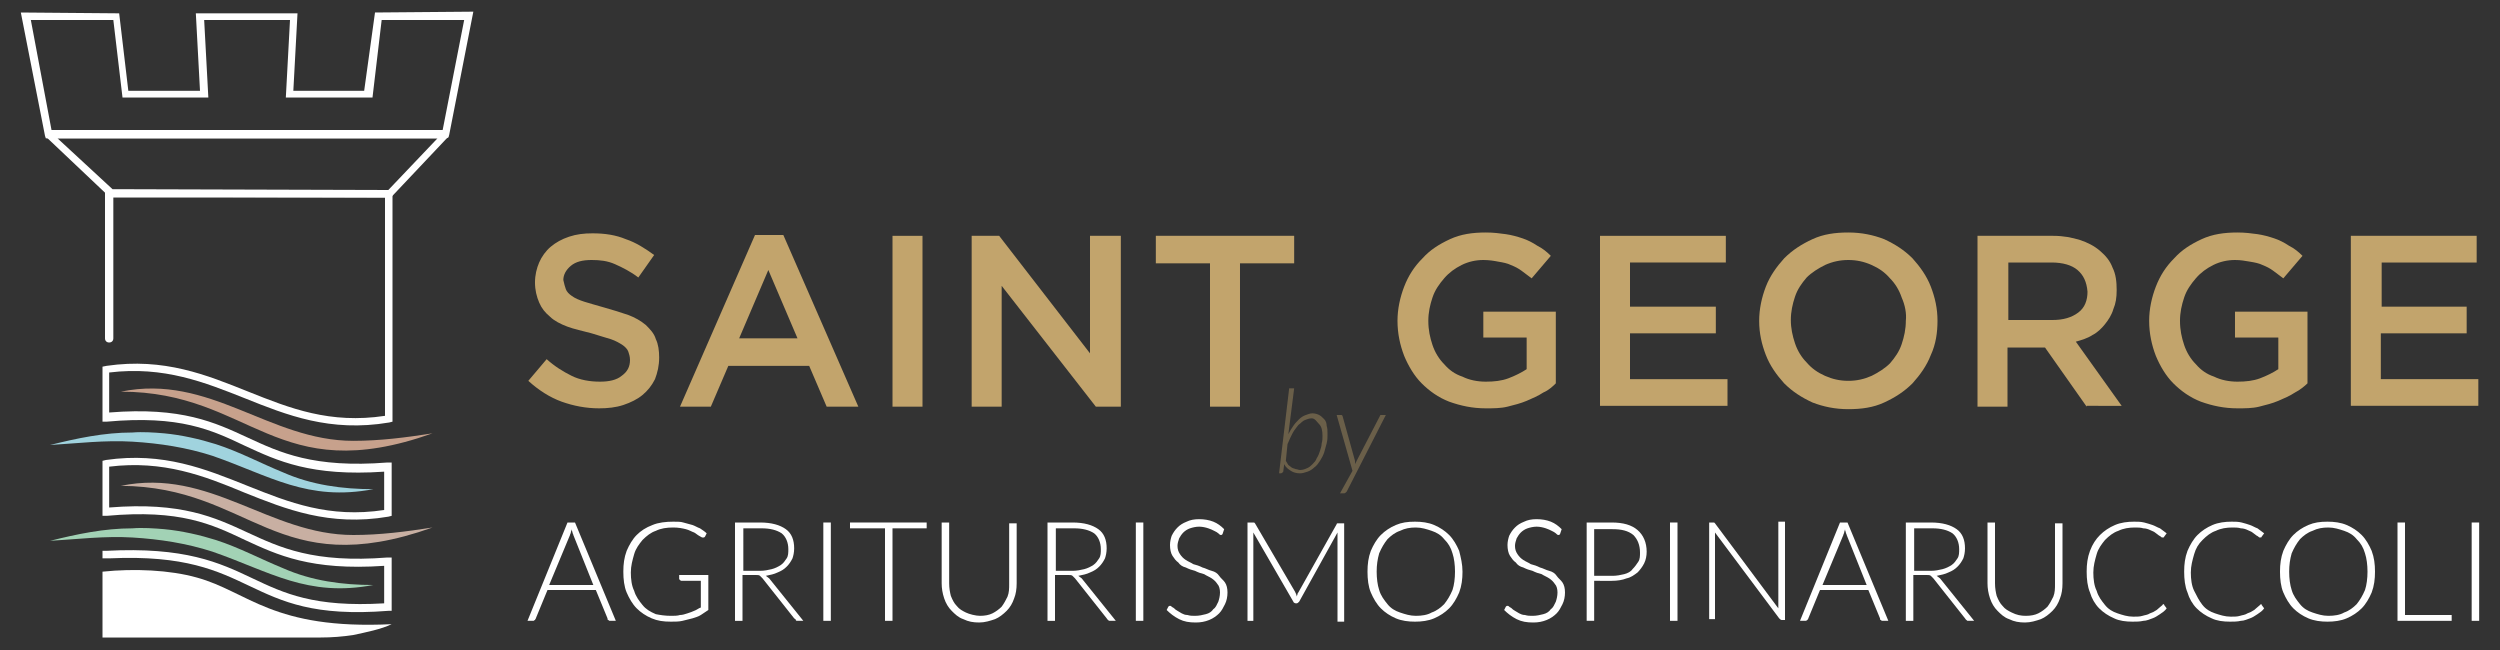 <svg xmlns="http://www.w3.org/2000/svg" xmlns:xlink="http://www.w3.org/1999/xlink" id="Livello_1" x="0px" y="0px" viewBox="0 0 300 78" style="enable-background:new 0 0 300 78;" xml:space="preserve"><rect x="0" y="0" width="300" height="78" fill="#333333" stroke="none"/><style type="text/css">	.st0{fill:#FFFFFF;}	.st1{fill:#C7A18C;}	.st2{fill:#C8AFA2;}	.st3{fill:#A0D3DE;}	.st4{fill:#A2D2B5;}	.st5{fill:#C2A46C;}	.st6{opacity:0.39;}</style><g>	<g>		<g>			<path class="st0" d="M793.8-255.3l-56.4-0.1l-0.5-0.2l-12.6-12l0.5-1.3h80.5l0.6,1.3l-11.4,12.1L793.8-255.3z M737.7-256.9    l55.8,0.1l9.9-10.5h-76.7L737.7-256.9z"></path>		</g>	</g>	<g>		<g>			<g>				<path class="st0" d="M805.2-267.4h-81l-0.2-0.5l-4.8-24.9l19.9,0.1l1.9,15.7h14.4l-0.8-15.7h20.7l-0.8,15.7h14.4l1.9-15.7     l19.9-0.1l-4.9,25l-0.2,0.4L805.2-267.4z M725.4-268.9h79.2l4.3-22.4l-16.7,0.1l-1.9,15.7h-17.4l0.8-15.7h-17.4l0.8,15.7h-17.4     l-1.9-15.7l-16.7-0.1L725.4-268.9z"></path>			</g>		</g>	</g>	<g>		<path class="st1" d="M739.4-216.1c18.1-3.7,30,10,47,10c5.3,0.1,10.7-0.7,16.1-1.5C770.7-196.4,766-216,739.4-216.1L739.4-216.1z"></path>	</g>	<g>		<path class="st2" d="M739.4-196.9c18.1-3.7,30,10,47,10c5.3,0.1,10.7-0.7,16.1-1.5C770.7-177.2,766-196.9,739.4-196.9L739.4-196.9   z"></path>	</g>	<g>		<path class="st3" d="M790.5-196.3c-13.4,2.5-20.9-2.7-32.6-6.8c-5.2-1.8-10.6-2.6-16.2-2.8c-5.5-0.3-11.1,0.3-16.7,0.7   c5.4-1.4,11-2.5,16.7-2.5c2-0.2,4.4,0.1,6.4,0.2c3.5,0.4,7.2,1.1,10.5,2.2c4.7,1.5,9.1,3.8,13.6,5.7   C778-197.1,784.3-196.2,790.5-196.3L790.5-196.3z"></path>	</g>	<g>		<path class="st4" d="M790.5-176.9c-13.4,2.5-20.9-2.7-32.6-6.8c-5.2-1.8-10.6-2.6-16.2-2.8c-5.5-0.3-11.1,0.3-16.7,0.7   c5.4-1.4,11-2.5,16.7-2.5c2-0.2,4.4,0.1,6.4,0.2c3.5,0.4,7.2,1.1,10.5,2.2c4.7,1.5,9.1,3.8,13.6,5.7   C778-177.8,784.3-176.9,790.5-176.9L790.5-176.9z"></path>	</g>	<g>		<path class="st0" d="M764.5-214.6c8.5,3.4,17.2,6.9,29.2,4.9l0.6-0.1v-47h-58.1v29.9c0,0.4,0.3,0.8,0.8,0.8c0.4,0,0.8-0.3,0.8-0.8   v-28.4h55v44.2c-11.2,1.7-19.2-1.5-27.7-4.9c-8.4-3.4-17-6.8-28.7-5.2l-0.7,0.1v11.1l0.8-0.1c14.9-1.3,21.2,1.7,28,4.9   c6.6,3.1,13.4,6.3,28.2,5.2v5.5v2.2c-11.2,1.7-19.2-1.5-27.7-4.9c-8.4-3.4-17-6.8-28.7-5.2l-0.7,0.1v11.1l0.8-0.1   c14.9-1.3,21.2,1.7,28,4.9c6.6,3.1,13.4,6.3,28.2,5.2v7.6c-14.1,0.9-20.2-2-26.6-5c-6.7-3.2-13.6-6.5-29.7-5.6l-0.7,0v1.5l1.5-0.1   c15.2-0.7,21.8,2.5,28.2,5.5c6.8,3.2,13.1,6.2,28.1,5.1l0.7-0.1v-10.7l-0.8,0.1c-15,1.2-21.8-2-28.3-5c-6.5-3.1-13.3-6.2-28-5.1   v-8.1c11-1.4,19.3,1.9,27.3,5.2c8.5,3.4,17.2,6.9,29.2,4.9l0.6-0.1v-3.5v-7.2l-0.8,0.1c-15,1.2-21.8-2-28.3-5   c-6.5-3.1-13.3-6.2-28-5.1v-8.1C748.2-221.2,756.5-217.8,764.5-214.6z"></path>	</g>	<g>		<path class="st0" d="M794.3-169c-24.2,1.2-29.1-6.6-39.5-9.4c-5.4-1.5-12.6-1.8-19.1-1.2v13.4h44.1c2.2,0,4.4-0.2,6.5-0.6   C788.9-167.2,792.2-168,794.3-169z"></path>	</g></g><g>	<path class="st5" d="M829.5-236.8c0.2,0.5,0.7,1,1.3,1.4c0.6,0.4,1.4,0.8,2.5,1.2c1.1,0.4,2.4,0.7,4.1,1.1c1.8,0.5,3.4,1,4.8,1.5  c1.4,0.6,2.6,1.2,3.5,2c0.9,0.8,1.6,1.7,2.1,2.8c0.5,1.1,0.7,2.3,0.7,3.8c0,1.6-0.3,3.1-0.9,4.4c-0.6,1.3-1.4,2.4-2.5,3.3  c-1.1,0.9-2.4,1.6-3.9,2c-1.5,0.5-3.2,0.7-5,0.7c-2.7,0-5.2-0.5-7.6-1.4c-2.4-0.9-4.7-2.3-6.8-4.2l3.6-4.3c1.7,1.4,3.4,2.6,5.1,3.3  c1.7,0.8,3.6,1.2,5.8,1.2c1.9,0,3.4-0.4,4.5-1.2c1.1-0.8,1.7-1.9,1.7-3.2c0-0.6-0.1-1.2-0.3-1.7c-0.2-0.5-0.6-0.9-1.2-1.4  c-0.6-0.4-1.4-0.8-2.4-1.2s-2.3-0.7-3.9-1.1c-1.8-0.4-3.5-0.9-4.9-1.4c-1.4-0.5-2.6-1.2-3.6-2c-1-0.8-1.7-1.7-2.2-2.9  c-0.5-1.1-0.8-2.5-0.8-4.1c0-1.5,0.3-2.9,0.9-4.1c0.6-1.2,1.4-2.3,2.4-3.2c1-0.9,2.3-1.6,3.7-2c1.4-0.5,3-0.7,4.7-0.7  c2.5,0,4.8,0.4,6.8,1.1c2,0.7,3.9,1.8,5.7,3.2l-3.3,4.6c-1.6-1.2-3.1-2-4.7-2.6c-1.5-0.6-3.1-0.9-4.7-0.9c-1.8,0-3.2,0.4-4.1,1.2  c-1,0.8-1.5,1.8-1.5,2.9C829.2-237.9,829.3-237.3,829.5-236.8z"></path>	<path class="st5" d="M888.6-213.1h-6.4l-3.5-8.3h-16.3l-3.5,8.3h-6.2l15.2-34.7h5.6L888.6-213.1z M870.5-240.6l-5.9,13.8h11.9  L870.5-240.6z"></path>	<path class="st5" d="M901.6-247.6v34.5h-6v-34.5H901.6z"></path>	<path class="st5" d="M935.7-247.6h6v34.5h-5.1l-19-24.5v24.5h-6v-34.5h5.6l18.4,23.9V-247.6z"></path>	<path class="st5" d="M965.9-213.1h-6.1V-242h-10.9v-5.6h28v5.6h-10.9V-213.1z"></path>	<path class="st5" d="M1027.4-215.8c-1,0.7-2.2,1.2-3.4,1.7c-1.2,0.5-2.5,0.9-3.9,1.2c-1.4,0.3-2.8,0.4-4.3,0.4  c-2.7,0-5.1-0.5-7.3-1.4c-2.2-0.9-4.1-2.2-5.6-3.7c-1.6-1.6-2.8-3.5-3.6-5.6c-0.9-2.2-1.3-4.5-1.3-7c0-2.4,0.4-4.7,1.3-6.9  c0.9-2.2,2.1-4.1,3.7-5.7c1.6-1.6,3.5-2.9,5.6-3.9c2.2-1,4.6-1.4,7.2-1.4c1.5,0,2.9,0.1,4.1,0.3c1.2,0.2,2.4,0.5,3.4,0.9  c1.1,0.4,2,0.9,3,1.5c0.9,0.6,1.8,1.2,2.7,2l-3.8,4.6c-0.7-0.6-1.3-1.1-2-1.5s-1.4-0.8-2.2-1.2c-0.8-0.3-1.6-0.6-2.5-0.7  c-0.9-0.2-1.9-0.3-3-0.3c-1.6,0-3,0.3-4.4,1c-1.4,0.6-2.5,1.5-3.5,2.6c-1,1.1-1.8,2.4-2.4,3.9c-0.6,1.5-0.9,3.1-0.9,4.7  c0,1.8,0.3,3.4,0.8,4.9c0.6,1.5,1.4,2.8,2.4,3.9c1,1.1,2.3,2,3.7,2.6c1.4,0.6,3,0.9,4.8,0.9c1.6,0,3.2-0.2,4.6-0.7  c1.4-0.5,2.7-1.1,3.7-1.9v-6.5h-8.8v-5.3h14.7v14.5C1029.4-217.1,1028.5-216.4,1027.4-215.8z"></path>	<path class="st5" d="M1064.4-242.1h-19.5v8.9h17.3v5.5h-17.3v9.2h19.8v5.5h-25.8v-34.5h25.5V-242.1z"></path>	<path class="st5" d="M1105.9-223.5c-0.9,2.2-2.1,4.1-3.7,5.7c-1.6,1.6-3.5,2.9-5.7,3.9c-2.2,1-4.6,1.4-7.3,1.4  c-2.7,0-5.1-0.5-7.3-1.4c-2.2-0.9-4.1-2.2-5.7-3.8c-1.6-1.6-2.8-3.5-3.7-5.7c-0.9-2.2-1.3-4.5-1.3-6.9c0-2.4,0.4-4.7,1.3-6.9  c0.9-2.2,2.1-4.1,3.7-5.7c1.6-1.6,3.5-2.9,5.7-3.9c2.2-1,4.6-1.4,7.3-1.4c2.7,0,5.1,0.5,7.3,1.4c2.2,0.9,4.1,2.2,5.7,3.8  c1.6,1.6,2.8,3.5,3.7,5.7c0.9,2.2,1.3,4.5,1.3,6.9C1107.2-227.9,1106.7-225.6,1105.9-223.5z M1100-235c-0.6-1.5-1.4-2.8-2.4-3.9  c-1-1.1-2.3-2-3.7-2.7c-1.4-0.7-3-1-4.7-1s-3.3,0.3-4.7,1c-1.4,0.6-2.7,1.5-3.7,2.6c-1,1.1-1.8,2.4-2.4,3.9  c-0.6,1.5-0.9,3.1-0.9,4.8c0,1.7,0.3,3.3,0.9,4.8c0.6,1.5,1.4,2.8,2.4,3.9c1,1.1,2.3,2,3.7,2.7c1.4,0.7,3,1,4.7,1  c1.7,0,3.3-0.3,4.7-1c1.4-0.6,2.7-1.5,3.7-2.6c1-1.1,1.8-2.4,2.4-3.9c0.6-1.5,0.9-3.1,0.9-4.8C1100.8-232,1100.5-233.5,1100-235z"></path>	<path class="st5" d="M1137.4-213.1l-8.5-12h-7.6v12h-6v-34.5h15.4c2,0,3.8,0.3,5.3,0.8c1.6,0.5,2.9,1.2,4,2.2  c1.1,0.9,1.9,2.1,2.5,3.4c0.6,1.4,0.9,2.9,0.9,4.6c0,1.4-0.2,2.7-0.6,3.9c-0.4,1.1-1,2.1-1.7,3c-0.7,0.9-1.6,1.6-2.6,2.2  c-1,0.6-2.1,1.1-3.3,1.4l9.3,13.1H1137.4z M1135.4-240.6c-1.3-1-3-1.5-5.3-1.5h-8.8v11.6h8.9c2.2,0,3.9-0.5,5.2-1.6  c1.3-1.1,1.9-2.5,1.9-4.3C1137.3-238.2,1136.7-239.7,1135.4-240.6z"></path>	<path class="st5" d="M1179.5-215.8c-1,0.7-2.2,1.2-3.4,1.7c-1.2,0.5-2.5,0.9-3.9,1.2c-1.4,0.3-2.8,0.4-4.3,0.4  c-2.7,0-5.1-0.5-7.3-1.4c-2.2-0.9-4.1-2.2-5.6-3.7c-1.6-1.6-2.8-3.5-3.6-5.6c-0.9-2.2-1.3-4.5-1.3-7c0-2.4,0.4-4.7,1.3-6.9  c0.9-2.2,2.1-4.1,3.7-5.7c1.6-1.6,3.5-2.9,5.6-3.9c2.2-1,4.6-1.4,7.2-1.4c1.5,0,2.9,0.1,4.1,0.3c1.2,0.2,2.4,0.5,3.4,0.9  c1.1,0.4,2,0.9,3,1.5c0.9,0.6,1.8,1.2,2.7,2l-3.8,4.6c-0.7-0.6-1.3-1.1-2-1.5c-0.7-0.5-1.4-0.8-2.2-1.2c-0.8-0.3-1.6-0.6-2.5-0.7  c-0.9-0.2-1.9-0.3-3-0.3c-1.6,0-3,0.3-4.4,1c-1.4,0.6-2.5,1.5-3.5,2.6c-1,1.1-1.8,2.4-2.4,3.9c-0.6,1.5-0.9,3.1-0.9,4.7  c0,1.8,0.3,3.4,0.8,4.9c0.6,1.5,1.4,2.8,2.4,3.9c1,1.1,2.3,2,3.7,2.6c1.4,0.6,3,0.9,4.8,0.9c1.6,0,3.2-0.2,4.6-0.7  c1.4-0.5,2.7-1.1,3.7-1.9v-6.5h-8.8v-5.3h14.7v14.5C1181.5-217.1,1180.6-216.4,1179.5-215.8z"></path>	<path class="st5" d="M1216.5-242.1H1197v8.9h17.3v5.5H1197v9.2h19.8v5.5H1191v-34.5h25.5V-242.1z"></path></g><g class="st6">	<path class="st5" d="M973.9-199.7l2.1-17h1.1l-1.1,9.3c0.3-0.6,0.6-1.2,1-1.7c0.4-0.5,0.8-0.9,1.2-1.3c0.4-0.4,0.8-0.6,1.3-0.8  s0.9-0.3,1.4-0.3c0.5,0,1,0.1,1.3,0.3s0.7,0.5,1,0.8s0.5,0.8,0.6,1.3c0.1,0.5,0.2,1.1,0.2,1.7c0,0.6-0.1,1.2-0.2,1.8  c-0.1,0.6-0.3,1.2-0.5,1.8c-0.2,0.6-0.5,1.1-0.8,1.6c-0.3,0.5-0.7,1-1.1,1.3c-0.4,0.4-0.9,0.7-1.4,0.9s-1,0.3-1.6,0.3  c-0.7,0-1.3-0.2-1.8-0.5c-0.5-0.3-1-0.7-1.3-1.3l-0.2,1.3c0,0.1-0.1,0.2-0.1,0.3s-0.2,0.1-0.3,0.1H973.9z M980.5-210.6  c-0.4,0-0.9,0.1-1.3,0.4s-0.9,0.6-1.3,1.1c-0.4,0.5-0.8,1-1.2,1.6c-0.4,0.6-0.7,1.4-1,2.1l-0.4,3.3c0.2,0.3,0.4,0.6,0.6,0.8  s0.4,0.4,0.7,0.5s0.5,0.2,0.8,0.3c0.3,0.1,0.5,0.1,0.8,0.1c0.5,0,1-0.1,1.4-0.3c0.4-0.2,0.8-0.5,1.2-0.8c0.3-0.3,0.7-0.7,0.9-1.2  c0.3-0.5,0.5-0.9,0.7-1.4s0.3-1,0.4-1.6c0.1-0.5,0.1-1.1,0.1-1.6c0-1-0.2-1.9-0.6-2.4S981.2-210.6,980.5-210.6z"></path>	<path class="st5" d="M987.6-195.9c-0.1,0.2-0.3,0.3-0.5,0.3h-0.8l2.5-4.6l-3.1-11.2h0.9c0.1,0,0.2,0,0.2,0.1s0.1,0.1,0.1,0.2  l2.5,9.1c0,0.1,0.1,0.2,0.1,0.4s0,0.2,0,0.4c0-0.1,0.1-0.2,0.1-0.4c0.1-0.1,0.1-0.2,0.2-0.3l4.7-9.1c0-0.1,0.1-0.1,0.2-0.2  s0.1-0.1,0.2-0.1h0.9L987.6-195.9z"></path></g><g>	<path class="st0" d="M839.5-169.6h-1.1c-0.1,0-0.2,0-0.3-0.1c-0.1-0.1-0.2-0.2-0.2-0.3l-2.4-5.8h-9.8l-2.3,5.8  c0,0.1-0.1,0.2-0.2,0.3c-0.1,0.1-0.2,0.1-0.3,0.1h-1.1l8.2-19.9h1.4L839.5-169.6z M826.2-176.9h8.9l-4.1-10.1  c-0.1-0.2-0.1-0.3-0.2-0.5c-0.1-0.2-0.1-0.4-0.2-0.6c-0.1,0.2-0.1,0.4-0.2,0.6c-0.1,0.2-0.1,0.4-0.2,0.6L826.2-176.9z"></path>	<path class="st0" d="M850.8-170.6c0.7,0,1.3,0,1.9-0.1c0.6-0.1,1.1-0.2,1.6-0.3c0.5-0.1,0.9-0.3,1.4-0.5c0.4-0.2,0.9-0.4,1.3-0.7  v-5.4h-3.8c-0.1,0-0.2,0-0.3-0.1c-0.1-0.1-0.1-0.1-0.1-0.2v-0.8h5.5v7.1c-0.5,0.3-1,0.7-1.5,0.9c-0.5,0.3-1.1,0.5-1.7,0.7  c-0.6,0.2-1.3,0.3-2,0.4c-0.7,0.1-1.5,0.1-2.3,0.1c-1.4,0-2.7-0.2-3.9-0.7c-1.2-0.5-2.2-1.2-3.1-2.1s-1.5-2-2-3.2  c-0.5-1.3-0.7-2.7-0.7-4.2s0.2-2.9,0.7-4.2c0.5-1.3,1.1-2.3,2-3.2c0.9-0.9,1.9-1.6,3.1-2.1c1.2-0.5,2.6-0.7,4.1-0.7  c0.8,0,1.5,0.1,2.1,0.2c0.6,0.1,1.2,0.3,1.8,0.5c0.6,0.2,1.1,0.5,1.5,0.7c0.5,0.3,0.9,0.6,1.4,1l-0.4,0.6c-0.1,0.1-0.2,0.2-0.4,0.2  c-0.1,0-0.2,0-0.2-0.1c-0.1-0.1-0.3-0.2-0.6-0.4c-0.3-0.2-0.6-0.4-1.1-0.6c-0.5-0.2-1-0.4-1.7-0.6c-0.7-0.2-1.5-0.3-2.5-0.3  c-1.3,0-2.5,0.2-3.5,0.6c-1,0.4-1.9,1-2.7,1.8c-0.7,0.8-1.3,1.7-1.7,2.8c-0.4,1.1-0.6,2.4-0.6,3.7c0,1.4,0.2,2.7,0.6,3.8  s1,2.1,1.7,2.8s1.6,1.4,2.6,1.8C848.5-170.8,849.6-170.6,850.8-170.6z"></path>	<path class="st0" d="M865.2-178.7v9h-1.4v-19.9h5.1c2.3,0,4,0.4,5.2,1.3c1.1,0.9,1.7,2.2,1.7,3.9c0,0.8-0.1,1.5-0.4,2.1  c-0.3,0.6-0.6,1.2-1.1,1.7c-0.5,0.5-1.1,0.9-1.8,1.2c-0.7,0.3-1.5,0.5-2.4,0.6c0.2,0.1,0.4,0.3,0.6,0.6l6.9,8.6h-1.3  c-0.2,0-0.3,0-0.4-0.1c-0.1-0.1-0.2-0.1-0.3-0.3l-6.4-8.1c-0.2-0.2-0.3-0.4-0.5-0.4s-0.5-0.1-0.9-0.1H865.2z M865.2-179.7h3.5  c0.9,0,1.7-0.1,2.4-0.3s1.3-0.5,1.8-0.9c0.5-0.4,0.9-0.9,1.1-1.4c0.3-0.6,0.4-1.2,0.4-1.9c0-1.4-0.5-2.5-1.4-3.2  c-0.9-0.7-2.3-1-4.1-1h-3.6V-179.7z"></path>	<path class="st0" d="M883.1-169.6h-1.5v-19.9h1.5V-169.6z"></path>	<path class="st0" d="M902.6-189.6v1.2h-7v18.7h-1.4v-18.7h-7v-1.2H902.6z"></path>	<path class="st0" d="M913.4-170.7c1,0,1.8-0.2,2.6-0.5c0.8-0.3,1.4-0.8,1.9-1.4c0.5-0.6,0.9-1.3,1.2-2.1c0.3-0.8,0.4-1.7,0.4-2.6  v-12.3h1.4v12.3c0,1.1-0.2,2.1-0.5,3.1c-0.3,1-0.8,1.8-1.5,2.5c-0.7,0.7-1.4,1.3-2.4,1.7c-0.9,0.4-2,0.6-3.1,0.6s-2.2-0.2-3.1-0.6  c-0.9-0.4-1.7-1-2.4-1.7c-0.7-0.7-1.2-1.5-1.5-2.5c-0.3-1-0.5-2-0.5-3.1v-12.3h1.5v12.3c0,0.9,0.1,1.8,0.4,2.6  c0.3,0.8,0.7,1.5,1.2,2.1c0.5,0.6,1.2,1.1,1.9,1.4C911.6-170.8,912.4-170.7,913.4-170.7z"></path>	<path class="st0" d="M928.5-178.7v9h-1.4v-19.9h5.1c2.3,0,4,0.4,5.2,1.3c1.1,0.9,1.7,2.2,1.7,3.9c0,0.8-0.1,1.5-0.4,2.1  c-0.3,0.6-0.6,1.2-1.1,1.7c-0.5,0.5-1.1,0.9-1.8,1.2c-0.7,0.3-1.5,0.5-2.4,0.6c0.2,0.1,0.4,0.3,0.6,0.6l6.9,8.6h-1.3  c-0.2,0-0.3,0-0.4-0.1c-0.1-0.1-0.2-0.1-0.3-0.3l-6.4-8.1c-0.2-0.2-0.3-0.4-0.5-0.4c-0.2-0.1-0.5-0.1-0.9-0.1H928.5z M928.5-179.7  h3.5c0.9,0,1.7-0.1,2.4-0.3c0.7-0.2,1.3-0.5,1.8-0.9c0.5-0.4,0.9-0.9,1.1-1.4c0.3-0.6,0.4-1.2,0.4-1.9c0-1.4-0.5-2.5-1.4-3.2  c-0.9-0.7-2.3-1-4.1-1h-3.6V-179.7z"></path>	<path class="st0" d="M946.4-169.6h-1.5v-19.9h1.5V-169.6z"></path>	<path class="st0" d="M962.5-187.1c-0.1,0.2-0.2,0.2-0.4,0.2c-0.1,0-0.3-0.1-0.5-0.3c-0.2-0.2-0.5-0.4-0.8-0.6  c-0.3-0.2-0.7-0.4-1.2-0.6c-0.5-0.2-1.1-0.3-1.8-0.3s-1.4,0.1-1.9,0.3c-0.6,0.2-1,0.5-1.4,0.8c-0.4,0.4-0.7,0.8-0.8,1.2  c-0.2,0.5-0.3,1-0.3,1.5c0,0.7,0.1,1.2,0.4,1.7c0.3,0.4,0.7,0.8,1.1,1.1c0.5,0.3,1,0.6,1.6,0.8c0.6,0.2,1.2,0.4,1.8,0.6  c0.6,0.2,1.2,0.4,1.8,0.7c0.6,0.2,1.1,0.6,1.6,0.9c0.5,0.4,0.8,0.8,1.1,1.4c0.3,0.5,0.4,1.2,0.4,2c0,0.8-0.1,1.6-0.4,2.4  c-0.3,0.7-0.7,1.4-1.2,1.9c-0.5,0.5-1.2,1-2,1.3c-0.8,0.3-1.7,0.5-2.7,0.5c-1.3,0-2.4-0.2-3.4-0.7c-0.9-0.5-1.8-1.1-2.5-1.9  l0.4-0.6c0.1-0.1,0.2-0.2,0.4-0.2c0.1,0,0.2,0.1,0.3,0.2c0.1,0.1,0.3,0.3,0.5,0.4c0.2,0.2,0.4,0.3,0.7,0.5c0.3,0.2,0.6,0.4,0.9,0.5  c0.3,0.2,0.7,0.3,1.2,0.4c0.5,0.1,1,0.2,1.5,0.2c0.8,0,1.5-0.1,2.1-0.4c0.6-0.2,1.1-0.6,1.6-1c0.4-0.4,0.8-0.9,1-1.5  c0.2-0.6,0.3-1.2,0.3-1.8c0-0.7-0.1-1.3-0.4-1.7c-0.3-0.5-0.7-0.8-1.1-1.1c-0.5-0.3-1-0.6-1.6-0.8c-0.6-0.2-1.2-0.4-1.8-0.6  c-0.6-0.2-1.2-0.4-1.8-0.7c-0.6-0.2-1.1-0.6-1.6-0.9c-0.5-0.4-0.8-0.9-1.1-1.4c-0.3-0.6-0.4-1.3-0.4-2.1c0-0.7,0.1-1.3,0.4-1.9  c0.3-0.6,0.6-1.2,1.1-1.6c0.5-0.5,1.1-0.9,1.8-1.1c0.7-0.3,1.5-0.4,2.5-0.4c1,0,2,0.2,2.8,0.5c0.8,0.3,1.6,0.8,2.2,1.5L962.5-187.1  z"></path>	<path class="st0" d="M977.5-174.6c0.1-0.2,0.1-0.3,0.2-0.4c0.1-0.1,0.1-0.3,0.2-0.4l7.8-13.8c0.1-0.1,0.1-0.2,0.2-0.2  c0.1,0,0.2,0,0.3,0h1v19.9H986v-17c0-0.2,0-0.5,0-0.8l-7.8,13.9c-0.1,0.2-0.3,0.4-0.6,0.4h-0.2c-0.2,0-0.4-0.1-0.6-0.4l-8.1-13.9  c0,0.3,0,0.5,0,0.8v17h-1.3v-19.9h1c0.1,0,0.2,0,0.3,0c0.1,0,0.2,0.1,0.2,0.2l8,13.9C977.3-175.2,977.4-174.9,977.5-174.6z"></path>	<path class="st0" d="M1010.9-179.6c0,1.5-0.2,2.9-0.7,4.2c-0.5,1.3-1.1,2.3-1.9,3.2c-0.8,0.9-1.8,1.6-3,2.1  c-1.2,0.5-2.5,0.7-3.9,0.7c-1.4,0-2.7-0.2-3.8-0.7c-1.2-0.5-2.2-1.2-3-2.1c-0.8-0.9-1.5-2-1.9-3.2s-0.7-2.6-0.7-4.2  c0-1.5,0.2-2.9,0.7-4.2s1.1-2.3,1.9-3.2c0.8-0.9,1.8-1.6,3-2.1c1.2-0.5,2.4-0.7,3.8-0.7c1.4,0,2.7,0.2,3.9,0.7  c1.2,0.5,2.2,1.2,3,2.1c0.8,0.9,1.5,2,1.9,3.2C1010.7-182.5,1010.9-181.1,1010.9-179.6z M1009.4-179.6c0-1.4-0.2-2.6-0.6-3.7  c-0.4-1.1-0.9-2-1.6-2.8c-0.7-0.8-1.5-1.4-2.5-1.8c-1-0.4-2.1-0.6-3.3-0.6c-1.2,0-2.3,0.2-3.2,0.6c-1,0.4-1.8,1-2.5,1.8  c-0.7,0.8-1.3,1.7-1.6,2.8c-0.4,1.1-0.6,2.4-0.6,3.7c0,1.4,0.2,2.6,0.6,3.8s0.9,2,1.6,2.8c0.7,0.8,1.6,1.4,2.5,1.8  c1,0.4,2.1,0.6,3.2,0.6c1.2,0,2.3-0.2,3.3-0.6c1-0.4,1.8-1,2.5-1.8c0.7-0.8,1.2-1.7,1.6-2.8C1009.2-177,1009.4-178.2,1009.4-179.6z  "></path>	<path class="st0" d="M1030.7-187.1c-0.1,0.2-0.2,0.2-0.4,0.2c-0.1,0-0.3-0.1-0.5-0.3c-0.2-0.2-0.5-0.4-0.8-0.6  c-0.3-0.2-0.7-0.4-1.2-0.6c-0.5-0.2-1.1-0.3-1.8-0.3s-1.4,0.1-1.9,0.3c-0.5,0.2-1,0.5-1.4,0.8c-0.4,0.4-0.7,0.8-0.8,1.2  c-0.2,0.5-0.3,1-0.3,1.5c0,0.7,0.1,1.2,0.4,1.7c0.3,0.4,0.7,0.8,1.1,1.1c0.5,0.3,1,0.6,1.6,0.8c0.6,0.2,1.2,0.4,1.8,0.6  c0.6,0.2,1.2,0.4,1.8,0.7c0.6,0.2,1.1,0.6,1.6,0.9c0.5,0.4,0.8,0.8,1.1,1.4c0.3,0.5,0.4,1.2,0.4,2c0,0.8-0.1,1.6-0.4,2.4  c-0.3,0.7-0.7,1.4-1.2,1.9c-0.5,0.5-1.2,1-2,1.3c-0.8,0.3-1.7,0.5-2.7,0.5c-1.3,0-2.4-0.2-3.4-0.7c-0.9-0.5-1.8-1.1-2.5-1.9  l0.4-0.6c0.1-0.1,0.2-0.2,0.4-0.2c0.1,0,0.2,0.1,0.3,0.2c0.1,0.1,0.3,0.3,0.5,0.4c0.2,0.2,0.4,0.3,0.7,0.5c0.3,0.2,0.6,0.4,0.9,0.5  c0.3,0.2,0.7,0.3,1.2,0.4c0.5,0.1,1,0.2,1.5,0.2c0.8,0,1.5-0.1,2.1-0.4c0.6-0.2,1.1-0.6,1.6-1c0.4-0.4,0.8-0.9,1-1.5  c0.2-0.6,0.3-1.2,0.3-1.8c0-0.7-0.1-1.3-0.4-1.7c-0.3-0.5-0.7-0.8-1.1-1.1c-0.5-0.3-1-0.6-1.6-0.8c-0.6-0.2-1.2-0.4-1.8-0.6  c-0.6-0.2-1.2-0.4-1.8-0.7c-0.6-0.2-1.1-0.6-1.6-0.9c-0.5-0.4-0.8-0.9-1.1-1.4c-0.3-0.6-0.4-1.3-0.4-2.1c0-0.7,0.1-1.3,0.4-1.9  c0.3-0.6,0.6-1.2,1.1-1.6c0.5-0.5,1.1-0.9,1.8-1.1c0.7-0.3,1.5-0.4,2.5-0.4c1,0,2,0.2,2.8,0.5c0.8,0.3,1.6,0.8,2.2,1.5  L1030.7-187.1z"></path>	<path class="st0" d="M1037.6-177.7v8h-1.4v-19.9h5.1c2.3,0,4.1,0.5,5.3,1.5c1.2,1,1.8,2.5,1.8,4.4c0,0.9-0.2,1.7-0.5,2.4  c-0.3,0.7-0.8,1.4-1.4,1.9c-0.6,0.5-1.4,0.9-2.2,1.2c-0.9,0.3-1.9,0.4-3,0.4H1037.6z M1037.6-178.8h3.7c0.9,0,1.7-0.1,2.4-0.4  c0.7-0.2,1.3-0.6,1.8-1c0.5-0.4,0.9-0.9,1.1-1.5c0.3-0.6,0.4-1.2,0.4-1.9c0-1.5-0.5-2.7-1.4-3.5c-0.9-0.8-2.3-1.2-4.2-1.2h-3.7  V-178.8z"></path>	<path class="st0" d="M1054.4-169.6h-1.5v-19.9h1.5V-169.6z"></path>	<path class="st0" d="M1061.9-189.5c0.1,0,0.2,0.1,0.2,0.2L1075-172c0-0.3,0-0.6,0-0.8v-16.7h1.3v19.9h-0.7c-0.2,0-0.4-0.1-0.5-0.3  l-13-17.3c0,0.3,0,0.5,0,0.8v16.8h-1.3v-19.9h0.7C1061.7-189.6,1061.8-189.5,1061.9-189.5z"></path>	<path class="st0" d="M1097.2-169.6h-1.1c-0.1,0-0.2,0-0.3-0.1c-0.1-0.1-0.1-0.2-0.2-0.3l-2.4-5.8h-9.8l-2.3,5.8  c0,0.1-0.1,0.2-0.2,0.3c-0.1,0.1-0.2,0.1-0.3,0.1h-1.1l8.2-19.9h1.4L1097.2-169.6z M1083.8-176.9h8.9l-4.1-10.1  c-0.1-0.2-0.1-0.3-0.2-0.5c-0.1-0.2-0.1-0.4-0.2-0.6c-0.1,0.2-0.1,0.4-0.2,0.6c-0.1,0.2-0.1,0.4-0.2,0.6L1083.8-176.9z"></path>	<path class="st0" d="M1102.2-178.7v9h-1.4v-19.9h5.1c2.3,0,4,0.4,5.2,1.3c1.1,0.9,1.7,2.2,1.7,3.9c0,0.8-0.1,1.5-0.4,2.1  c-0.3,0.6-0.6,1.2-1.1,1.7c-0.5,0.5-1.1,0.9-1.8,1.2c-0.7,0.3-1.5,0.5-2.4,0.6c0.2,0.1,0.4,0.3,0.6,0.6l6.9,8.6h-1.3  c-0.2,0-0.3,0-0.4-0.1c-0.1-0.1-0.2-0.1-0.3-0.3l-6.4-8.1c-0.2-0.2-0.3-0.4-0.5-0.4s-0.5-0.1-0.9-0.1H1102.2z M1102.2-179.7h3.5  c0.9,0,1.7-0.1,2.4-0.3c0.7-0.2,1.3-0.5,1.8-0.9c0.5-0.4,0.9-0.9,1.1-1.4c0.3-0.6,0.4-1.2,0.4-1.9c0-1.4-0.5-2.5-1.4-3.2  c-0.9-0.7-2.3-1-4.1-1h-3.6V-179.7z"></path>	<path class="st0" d="M1125-170.7c1,0,1.8-0.2,2.6-0.5c0.8-0.3,1.4-0.8,1.9-1.4c0.5-0.6,0.9-1.3,1.2-2.1c0.3-0.8,0.4-1.7,0.4-2.6  v-12.3h1.4v12.3c0,1.1-0.2,2.1-0.5,3.1c-0.3,1-0.8,1.8-1.5,2.5c-0.7,0.7-1.4,1.3-2.4,1.7c-0.9,0.4-2,0.6-3.1,0.6  c-1.2,0-2.2-0.2-3.1-0.6c-0.9-0.4-1.7-1-2.4-1.7c-0.7-0.7-1.2-1.5-1.5-2.5c-0.3-1-0.5-2-0.5-3.1v-12.3h1.5v12.3  c0,0.9,0.1,1.8,0.4,2.6c0.3,0.8,0.7,1.5,1.2,2.1c0.5,0.6,1.2,1.1,1.9,1.4C1123.2-170.8,1124.1-170.7,1125-170.7z"></path>	<path class="st0" d="M1152.8-173c0.1,0,0.2,0,0.2,0.1l0.6,0.6c-0.4,0.4-0.9,0.8-1.4,1.2c-0.5,0.4-1,0.7-1.6,0.9  c-0.6,0.2-1.2,0.4-1.9,0.6c-0.7,0.1-1.4,0.2-2.3,0.2c-1.4,0-2.6-0.2-3.8-0.7c-1.1-0.5-2.1-1.2-3-2.1c-0.8-0.9-1.5-2-1.9-3.2  c-0.5-1.3-0.7-2.7-0.7-4.2c0-1.5,0.2-2.9,0.7-4.1s1.1-2.3,2-3.2c0.9-0.9,1.9-1.6,3.1-2.1c1.2-0.5,2.5-0.7,4-0.7  c0.7,0,1.4,0.1,2,0.2c0.6,0.1,1.2,0.3,1.7,0.5c0.5,0.2,1,0.5,1.5,0.8c0.5,0.3,0.9,0.6,1.4,1l-0.4,0.6c-0.1,0.1-0.2,0.2-0.4,0.2  c-0.1,0-0.2,0-0.3-0.1c-0.1-0.1-0.3-0.2-0.5-0.4c-0.2-0.1-0.4-0.3-0.7-0.5s-0.6-0.3-1-0.5c-0.4-0.1-0.8-0.3-1.4-0.4  c-0.5-0.1-1.1-0.1-1.8-0.1c-1.2,0-2.3,0.2-3.3,0.6c-1,0.4-1.9,1-2.6,1.8c-0.7,0.8-1.3,1.7-1.7,2.8c-0.4,1.1-0.6,2.3-0.6,3.7  c0,1.4,0.2,2.7,0.6,3.8c0.4,1.1,1,2,1.7,2.8c0.7,0.8,1.6,1.4,2.5,1.8c1,0.4,2,0.6,3.2,0.6c0.7,0,1.3,0,1.9-0.1  c0.6-0.1,1.1-0.2,1.5-0.4c0.5-0.2,0.9-0.4,1.3-0.7c0.4-0.3,0.8-0.6,1.2-1c0,0,0.1-0.1,0.1-0.1C1152.7-173,1152.7-173,1152.8-173z"></path>	<path class="st0" d="M1172.6-173c0.1,0,0.2,0,0.2,0.1l0.6,0.6c-0.4,0.4-0.9,0.8-1.4,1.2c-0.5,0.4-1,0.7-1.6,0.9  c-0.6,0.2-1.2,0.4-1.9,0.6c-0.7,0.1-1.4,0.2-2.3,0.2c-1.4,0-2.6-0.2-3.8-0.7c-1.1-0.5-2.1-1.2-3-2.1c-0.8-0.9-1.5-2-1.9-3.2  c-0.5-1.3-0.7-2.7-0.7-4.2c0-1.5,0.2-2.9,0.7-4.1c0.5-1.2,1.1-2.3,2-3.2c0.9-0.9,1.9-1.6,3.1-2.1c1.2-0.5,2.5-0.7,4-0.7  c0.7,0,1.4,0.1,2,0.2c0.6,0.1,1.2,0.3,1.7,0.5c0.5,0.2,1,0.5,1.5,0.8c0.5,0.3,0.9,0.6,1.4,1l-0.4,0.6c-0.1,0.1-0.2,0.2-0.4,0.2  c-0.1,0-0.2,0-0.3-0.1c-0.1-0.1-0.3-0.2-0.5-0.4c-0.2-0.1-0.4-0.3-0.7-0.5c-0.3-0.2-0.6-0.3-1-0.5c-0.4-0.1-0.8-0.3-1.4-0.4  c-0.5-0.1-1.1-0.1-1.8-0.1c-1.2,0-2.3,0.2-3.3,0.6c-1,0.4-1.9,1-2.6,1.8s-1.3,1.7-1.7,2.8s-0.6,2.3-0.6,3.7c0,1.4,0.2,2.7,0.6,3.8  s1,2,1.7,2.8c0.7,0.8,1.6,1.4,2.5,1.8c1,0.4,2,0.6,3.2,0.6c0.7,0,1.3,0,1.9-0.1c0.6-0.1,1.1-0.2,1.5-0.4c0.5-0.2,0.9-0.4,1.3-0.7  c0.4-0.3,0.8-0.6,1.2-1c0,0,0.1-0.1,0.1-0.1C1172.5-173,1172.6-173,1172.6-173z"></path>	<path class="st0" d="M1195.7-179.6c0,1.5-0.2,2.9-0.7,4.2c-0.5,1.3-1.1,2.3-1.9,3.2c-0.8,0.9-1.8,1.6-3,2.1  c-1.2,0.5-2.5,0.7-3.9,0.7c-1.4,0-2.7-0.2-3.8-0.7c-1.2-0.5-2.2-1.2-3-2.1c-0.8-0.9-1.5-2-1.9-3.2s-0.7-2.6-0.7-4.2  c0-1.5,0.2-2.9,0.7-4.2s1.1-2.3,1.9-3.2c0.8-0.9,1.8-1.6,3-2.1c1.2-0.5,2.4-0.7,3.8-0.7c1.4,0,2.7,0.2,3.9,0.7  c1.2,0.5,2.2,1.2,3,2.1c0.8,0.9,1.5,2,1.9,3.2C1195.5-182.5,1195.7-181.1,1195.7-179.6z M1194.2-179.6c0-1.4-0.2-2.6-0.6-3.7  c-0.4-1.1-0.9-2-1.6-2.8c-0.7-0.8-1.5-1.4-2.5-1.8c-1-0.4-2.1-0.6-3.3-0.6c-1.2,0-2.3,0.2-3.2,0.6c-1,0.4-1.8,1-2.5,1.8  c-0.7,0.8-1.3,1.7-1.6,2.8c-0.4,1.1-0.6,2.4-0.6,3.7c0,1.4,0.2,2.6,0.6,3.8c0.4,1.1,0.9,2,1.6,2.8c0.7,0.8,1.6,1.4,2.5,1.8  c1,0.4,2.1,0.6,3.2,0.6c1.2,0,2.3-0.2,3.3-0.6c1-0.4,1.8-1,2.5-1.8c0.7-0.8,1.2-1.7,1.6-2.8S1194.2-178.2,1194.2-179.6z"></path>	<path class="st0" d="M1201.8-170.9h9.4v1.2h-10.9v-19.9h1.4V-170.9z"></path>	<path class="st0" d="M1216.8-169.6h-1.5v-19.9h1.5V-169.6z"></path></g><g>	<g>		<g>			<g>				<path class="st0" d="M46.7,23.7l-33.4-0.1L13,23.5l-7.5-7.1l0.3-0.8h47.7l0.3,0.8l-6.8,7.2L46.7,23.7z M13.5,22.7l33.1,0.1     l5.9-6.2H6.9L13.5,22.7z"></path>			</g>		</g>		<g>			<g>				<g>					<path class="st0" d="M53.5,16.6h-48l-0.1-0.3L2.5,1.5l11.8,0.1l1.1,9.3H24l-0.5-9.3h12.2l-0.5,9.3h8.5L45,1.5l11.8-0.1      l-2.9,14.8l-0.1,0.3L53.5,16.6z M6.2,15.7h46.9l2.6-13.3l-9.9,0l-1.1,9.3H34.3l0.5-9.3H24.5l0.5,9.3H14.7l-1.1-9.3l-9.9,0      L6.2,15.7z"></path>				</g>			</g>		</g>		<g>			<path class="st1" d="M14.5,47c10.7-2.2,17.8,5.9,27.9,5.9c3.2,0,6.3-0.4,9.5-0.9C33.1,58.7,30.2,47,14.5,47L14.5,47z"></path>		</g>		<g>			<path class="st2" d="M14.5,58.3c10.7-2.2,17.8,5.9,27.9,5.9c3.2,0,6.3-0.4,9.5-0.9C33.1,70,30.2,58.4,14.5,58.3L14.5,58.3z"></path>		</g>		<g>			<path class="st3" d="M44.8,58.7c-7.9,1.5-12.4-1.6-19.3-4c-3.1-1-6.3-1.5-9.6-1.7c-3.3-0.2-6.6,0.2-9.9,0.4    c3.2-0.8,6.5-1.5,9.9-1.5c1.2-0.1,2.6,0,3.8,0.1c2.1,0.2,4.3,0.7,6.2,1.3c2.8,0.9,5.4,2.3,8.1,3.4C37.4,58.2,41.1,58.7,44.8,58.7    L44.8,58.7z"></path>		</g>		<g>			<path class="st4" d="M44.8,70.2c-7.9,1.5-12.4-1.6-19.3-4c-3.1-1-6.3-1.5-9.6-1.7c-3.3-0.2-6.6,0.2-9.9,0.4    c3.2-0.8,6.5-1.5,9.9-1.5c1.2-0.1,2.6,0,3.8,0.1c2.1,0.2,4.3,0.7,6.2,1.3c2.8,0.9,5.4,2.3,8.1,3.4C37.4,69.7,41.1,70.2,44.8,70.2    L44.8,70.2z"></path>		</g>		<g>			<path class="st0" d="M29.4,47.8c5,2,10.2,4.1,17.3,2.9l0.4-0.1V22.8H12.6v17.8c0,0.3,0.2,0.5,0.5,0.5c0.3,0,0.5-0.2,0.5-0.5V23.7    h32.6v26.2c-6.6,1-11.4-0.9-16.4-2.9c-5-2-10.1-4.1-17-3.1L12.3,44v6.6l0.5,0c8.8-0.8,12.6,1,16.6,2.9c3.9,1.8,7.9,3.7,16.7,3.1    v3.3v1.3c-6.6,1-11.4-0.9-16.4-2.9c-5-2-10.1-4.1-17-3.1l-0.4,0.1v6.6l0.5,0c8.8-0.8,12.6,1,16.6,2.9c3.9,1.8,7.9,3.7,16.7,3.1    v4.5c-8.4,0.5-12-1.2-15.8-3c-4-1.9-8.1-3.8-17.6-3.3l-0.4,0v0.9l0.9,0c9-0.4,12.9,1.5,16.7,3.3c4,1.9,7.8,3.7,16.7,3l0.4,0v-6.4    l-0.5,0c-8.9,0.7-12.9-1.2-16.8-3c-3.9-1.8-7.9-3.7-16.6-3V56c6.5-0.8,11.4,1.1,16.2,3.1c5,2,10.2,4.1,17.3,2.9l0.4-0.1v-2.1    v-4.3l-0.5,0c-8.9,0.7-12.9-1.2-16.8-3c-3.9-1.8-7.9-3.7-16.6-3v-4.8C19.7,43.9,24.6,45.9,29.4,47.8z"></path>		</g>		<g>			<path class="st0" d="M47,74.9c-14.3,0.7-17.2-3.9-23.4-5.6c-3.2-0.9-7.5-1.1-11.3-0.7v7.9h26.2c1.3,0,2.6-0.1,3.9-0.3    C43.8,75.9,45.8,75.5,47,74.9z"></path>		</g>	</g>	<g>		<path class="st5" d="M67.9,34.7c0.1,0.3,0.4,0.6,0.7,0.8c0.4,0.3,0.9,0.5,1.5,0.7c0.6,0.2,1.4,0.4,2.4,0.7c1.1,0.3,2,0.6,2.9,0.9   c0.8,0.3,1.5,0.7,2.1,1.2c0.5,0.5,1,1,1.2,1.7c0.3,0.6,0.4,1.4,0.4,2.2c0,1-0.2,1.8-0.5,2.6c-0.4,0.8-0.9,1.4-1.5,1.9   c-0.6,0.5-1.4,0.9-2.3,1.2c-0.9,0.3-1.9,0.4-2.9,0.4c-1.6,0-3.1-0.3-4.5-0.8c-1.4-0.5-2.8-1.4-4-2.5l2.2-2.6c1,0.9,2,1.5,3,2   c1,0.5,2.2,0.7,3.4,0.7c1.1,0,2-0.2,2.6-0.7c0.7-0.5,1-1.1,1-1.9c0-0.4-0.1-0.7-0.2-1c-0.1-0.3-0.4-0.6-0.7-0.8   c-0.3-0.2-0.8-0.5-1.4-0.7c-0.6-0.2-1.4-0.4-2.3-0.7c-1.1-0.3-2.1-0.5-2.9-0.8c-0.8-0.3-1.6-0.7-2.1-1.2c-0.6-0.5-1-1-1.3-1.7   c-0.3-0.7-0.5-1.5-0.5-2.4c0-0.9,0.2-1.7,0.5-2.4c0.3-0.7,0.8-1.4,1.4-1.9c0.6-0.5,1.3-0.9,2.2-1.2c0.9-0.3,1.8-0.4,2.8-0.4   c1.5,0,2.8,0.2,4,0.7c1.2,0.4,2.3,1.1,3.4,1.9l-1.9,2.7c-0.9-0.7-1.9-1.2-2.8-1.6c-0.9-0.4-1.8-0.5-2.8-0.5   c-1.1,0-1.9,0.2-2.5,0.7c-0.6,0.5-0.9,1.1-0.9,1.7C67.7,34.1,67.8,34.4,67.9,34.7z"></path>		<path class="st5" d="M103,48.8h-3.8l-2.1-4.9h-9.7l-2.1,4.9h-3.7l9-20.6H94L103,48.8z M92.2,32.4l-3.5,8.2h7L92.2,32.4z"></path>		<path class="st5" d="M110.7,28.3v20.5h-3.6V28.3H110.7z"></path>		<path class="st5" d="M130.9,28.3h3.6v20.5h-3l-11.3-14.5v14.5h-3.6V28.3h3.3l10.9,14.1V28.3z"></path>		<path class="st5" d="M148.8,48.8h-3.6V31.6h-6.5v-3.3h16.6v3.3h-6.5V48.8z"></path>		<path class="st5" d="M185.2,47.1c-0.6,0.4-1.3,0.7-2,1c-0.7,0.3-1.5,0.5-2.3,0.7c-0.8,0.2-1.7,0.2-2.6,0.2c-1.6,0-3-0.3-4.4-0.8   c-1.3-0.5-2.4-1.3-3.3-2.2c-0.9-0.9-1.6-2.1-2.1-3.3c-0.5-1.3-0.8-2.7-0.8-4.2c0-1.4,0.3-2.8,0.8-4.1c0.5-1.3,1.2-2.4,2.2-3.4   c0.9-1,2-1.7,3.3-2.3s2.7-0.8,4.3-0.8c0.9,0,1.7,0.1,2.4,0.2s1.4,0.3,2,0.5s1.2,0.5,1.8,0.9c0.6,0.3,1.1,0.7,1.6,1.2l-2.3,2.7   c-0.4-0.3-0.8-0.6-1.2-0.9c-0.4-0.3-0.8-0.5-1.3-0.7c-0.4-0.2-0.9-0.3-1.5-0.4c-0.5-0.1-1.1-0.2-1.8-0.2c-0.9,0-1.8,0.2-2.6,0.6   c-0.8,0.4-1.5,0.9-2.1,1.6c-0.6,0.7-1.1,1.4-1.4,2.3c-0.3,0.9-0.5,1.8-0.5,2.8c0,1.1,0.2,2,0.5,2.9c0.3,0.9,0.8,1.7,1.4,2.3   c0.6,0.7,1.3,1.2,2.2,1.5c0.8,0.4,1.8,0.6,2.8,0.6c1,0,1.9-0.1,2.7-0.4s1.6-0.7,2.2-1.1v-3.8h-5.2v-3.1h8.7v8.6   C186.4,46.3,185.9,46.8,185.2,47.1z"></path>		<path class="st5" d="M207.2,31.5h-11.6v5.3h10.3V40h-10.3v5.5h11.7v3.2H192V28.3h15.1V31.5z"></path>		<path class="st5" d="M231.7,42.6c-0.5,1.3-1.3,2.4-2.2,3.4c-1,1-2.1,1.7-3.4,2.3c-1.3,0.6-2.7,0.8-4.3,0.8c-1.6,0-3-0.3-4.3-0.8   c-1.3-0.6-2.4-1.3-3.4-2.3c-0.9-1-1.7-2.1-2.2-3.4c-0.5-1.3-0.8-2.6-0.8-4.1c0-1.4,0.3-2.8,0.8-4.1c0.5-1.3,1.3-2.4,2.2-3.4   c1-1,2.1-1.7,3.4-2.3c1.3-0.6,2.7-0.8,4.3-0.8c1.6,0,3,0.3,4.3,0.8c1.3,0.6,2.4,1.3,3.4,2.3c0.9,1,1.7,2.1,2.2,3.4   c0.5,1.3,0.8,2.6,0.8,4.1C232.5,39.9,232.3,41.3,231.7,42.6z M228.2,35.7c-0.3-0.9-0.8-1.7-1.4-2.3c-0.6-0.7-1.3-1.2-2.2-1.6   c-0.9-0.4-1.8-0.6-2.8-0.6c-1,0-1.9,0.2-2.8,0.6c-0.8,0.4-1.6,0.9-2.2,1.5c-0.6,0.7-1.1,1.4-1.4,2.3c-0.3,0.9-0.5,1.8-0.5,2.8   c0,1,0.2,1.9,0.5,2.8c0.3,0.9,0.8,1.7,1.4,2.3c0.6,0.7,1.3,1.2,2.2,1.6c0.9,0.4,1.8,0.6,2.8,0.6c1,0,1.9-0.2,2.8-0.6   c0.8-0.4,1.6-0.9,2.2-1.5c0.6-0.7,1.1-1.4,1.4-2.3c0.3-0.9,0.5-1.8,0.5-2.8C228.8,37.6,228.6,36.6,228.2,35.7z"></path>		<path class="st5" d="M250.4,48.8l-5-7.1h-4.5v7.1h-3.6V28.3h9.1c1.2,0,2.2,0.2,3.2,0.5c0.9,0.3,1.7,0.7,2.4,1.3   c0.7,0.6,1.2,1.2,1.5,2c0.4,0.8,0.5,1.7,0.5,2.7c0,0.9-0.1,1.6-0.4,2.3c-0.2,0.7-0.6,1.3-1,1.8c-0.4,0.5-0.9,1-1.5,1.3   c-0.6,0.4-1.3,0.6-2,0.8l5.5,7.7H250.4z M249.3,32.4c-0.7-0.6-1.8-0.9-3.1-0.9h-5.2v6.9h5.3c1.3,0,2.3-0.3,3.1-0.9   c0.8-0.6,1.1-1.5,1.1-2.5C250.4,33.8,250,33,249.3,32.4z"></path>		<path class="st5" d="M275.4,47.1c-0.6,0.4-1.3,0.7-2,1s-1.5,0.5-2.3,0.7c-0.8,0.2-1.7,0.2-2.6,0.2c-1.6,0-3-0.3-4.4-0.8   c-1.3-0.5-2.4-1.3-3.3-2.2c-0.9-0.9-1.6-2.1-2.1-3.3c-0.5-1.3-0.8-2.7-0.8-4.2c0-1.4,0.3-2.8,0.8-4.1c0.5-1.3,1.2-2.4,2.2-3.4   c0.9-1,2-1.7,3.3-2.3s2.7-0.8,4.3-0.8c0.9,0,1.7,0.1,2.4,0.2s1.4,0.3,2,0.5s1.2,0.5,1.8,0.9c0.6,0.3,1.1,0.7,1.6,1.2l-2.3,2.7   c-0.4-0.3-0.8-0.6-1.2-0.9s-0.8-0.5-1.3-0.7c-0.4-0.2-0.9-0.3-1.5-0.4s-1.1-0.2-1.8-0.2c-0.9,0-1.8,0.2-2.6,0.6   c-0.8,0.4-1.5,0.9-2.1,1.6c-0.6,0.7-1.1,1.4-1.4,2.3c-0.3,0.9-0.5,1.8-0.5,2.8c0,1.1,0.2,2,0.5,2.9c0.3,0.9,0.8,1.7,1.4,2.3   c0.6,0.7,1.3,1.2,2.2,1.5c0.8,0.4,1.8,0.6,2.8,0.6c1,0,1.9-0.1,2.7-0.4s1.6-0.7,2.2-1.1v-3.8h-5.2v-3.1h8.7v8.6   C276.6,46.3,276,46.8,275.4,47.1z"></path>		<path class="st5" d="M297.4,31.5h-11.6v5.3H296V40h-10.3v5.5h11.7v3.2h-15.3V28.3h15.1V31.5z"></path>	</g>	<g class="st6">		<path class="st5" d="M153.5,56.7l1.2-10.1h0.6l-0.7,5.5c0.2-0.4,0.4-0.7,0.6-1c0.2-0.3,0.5-0.6,0.7-0.8c0.2-0.2,0.5-0.4,0.8-0.5   s0.5-0.2,0.8-0.2c0.3,0,0.6,0.1,0.8,0.2c0.2,0.1,0.4,0.3,0.6,0.5c0.2,0.2,0.3,0.5,0.3,0.8c0.1,0.3,0.1,0.6,0.1,1   c0,0.4,0,0.7-0.1,1.1c-0.1,0.4-0.2,0.7-0.3,1.1c-0.1,0.3-0.3,0.7-0.5,1c-0.2,0.3-0.4,0.6-0.7,0.8c-0.2,0.2-0.5,0.4-0.8,0.5   s-0.6,0.2-0.9,0.2c-0.4,0-0.8-0.1-1.1-0.3c-0.3-0.2-0.6-0.4-0.8-0.8l-0.1,0.8c0,0.1,0,0.1-0.1,0.2c0,0-0.1,0.1-0.2,0.1H153.5z    M157.4,50.2c-0.3,0-0.5,0.1-0.8,0.2s-0.5,0.4-0.8,0.6c-0.2,0.3-0.5,0.6-0.7,1c-0.2,0.4-0.4,0.8-0.6,1.3l-0.2,2   c0.1,0.2,0.2,0.3,0.3,0.5c0.1,0.1,0.3,0.2,0.4,0.3c0.1,0.1,0.3,0.1,0.5,0.2c0.2,0,0.3,0.1,0.5,0.1c0.3,0,0.6-0.1,0.8-0.2   c0.3-0.1,0.5-0.3,0.7-0.5c0.2-0.2,0.4-0.4,0.5-0.7c0.2-0.3,0.3-0.6,0.4-0.9c0.1-0.3,0.2-0.6,0.2-0.9c0.1-0.3,0.1-0.6,0.1-0.9   c0-0.6-0.1-1.1-0.4-1.4S157.8,50.2,157.4,50.2z"></path>		<path class="st5" d="M161.6,59c-0.1,0.1-0.2,0.2-0.3,0.2h-0.5l1.5-2.7l-1.9-6.7h0.5c0.1,0,0.1,0,0.1,0c0,0,0.1,0.1,0.1,0.1   l1.5,5.4c0,0.1,0,0.1,0,0.2s0,0.1,0,0.2c0-0.1,0.1-0.1,0.1-0.2c0-0.1,0.1-0.1,0.1-0.2l2.8-5.4c0-0.1,0.1-0.1,0.1-0.1   c0,0,0.1,0,0.1,0h0.5L161.6,59z"></path>	</g>	<g>		<path class="st0" d="M73.9,74.5h-0.7c-0.1,0-0.1,0-0.2-0.1c-0.1,0-0.1-0.1-0.1-0.2l-1.4-3.4h-5.8l-1.4,3.4c0,0.1-0.1,0.1-0.1,0.2   c-0.1,0-0.1,0.1-0.2,0.1h-0.7l4.8-11.8H69L73.9,74.5z M65.9,70.2h5.3l-2.4-6c0-0.1-0.1-0.2-0.1-0.3c0-0.1-0.1-0.2-0.1-0.4   c0,0.1-0.1,0.3-0.1,0.4c0,0.1-0.1,0.2-0.1,0.3L65.9,70.2z"></path>		<path class="st0" d="M80.5,73.9c0.4,0,0.8,0,1.1-0.1c0.3,0,0.6-0.1,0.9-0.2c0.3-0.1,0.6-0.2,0.8-0.3c0.3-0.1,0.5-0.3,0.8-0.4v-3.2   h-2.3c-0.1,0-0.1,0-0.2-0.1c0,0-0.1-0.1-0.1-0.1v-0.5H85v4.2c-0.3,0.2-0.6,0.4-0.9,0.6c-0.3,0.2-0.7,0.3-1,0.4   c-0.4,0.1-0.8,0.2-1.2,0.3c-0.4,0.1-0.9,0.1-1.4,0.1c-0.9,0-1.6-0.1-2.3-0.4c-0.7-0.3-1.3-0.7-1.8-1.2c-0.5-0.5-0.9-1.2-1.2-1.9   s-0.4-1.6-0.4-2.5c0-0.9,0.1-1.7,0.4-2.5c0.3-0.7,0.7-1.4,1.2-1.9c0.5-0.5,1.1-0.9,1.9-1.2c0.7-0.3,1.6-0.4,2.5-0.4   c0.5,0,0.9,0,1.2,0.1c0.4,0.1,0.7,0.2,1.1,0.3c0.3,0.1,0.6,0.3,0.9,0.4c0.3,0.2,0.6,0.4,0.8,0.6l-0.2,0.4   c-0.1,0.1-0.1,0.1-0.2,0.1c-0.1,0-0.1,0-0.1,0c-0.1,0-0.2-0.1-0.4-0.2c-0.2-0.1-0.4-0.3-0.6-0.4c-0.3-0.1-0.6-0.3-1-0.4   c-0.4-0.1-0.9-0.2-1.5-0.2c-0.8,0-1.5,0.1-2.1,0.4c-0.6,0.2-1.1,0.6-1.6,1.1c-0.4,0.5-0.8,1-1,1.7c-0.2,0.7-0.4,1.4-0.4,2.2   c0,0.8,0.1,1.6,0.4,2.2c0.2,0.7,0.6,1.2,1,1.7c0.4,0.5,0.9,0.8,1.6,1.1C79.2,73.8,79.8,73.9,80.5,73.9z"></path>		<path class="st0" d="M89.1,69.2v5.3h-0.9V62.7h3c1.4,0,2.4,0.3,3.1,0.8c0.7,0.5,1,1.3,1,2.3c0,0.5-0.1,0.9-0.2,1.2   c-0.2,0.4-0.4,0.7-0.7,1c-0.3,0.3-0.6,0.5-1.1,0.7c-0.4,0.2-0.9,0.3-1.4,0.4c0.1,0.1,0.3,0.2,0.4,0.3l4.1,5.1h-0.7   c-0.1,0-0.2,0-0.2-0.1s-0.1-0.1-0.2-0.2l-3.8-4.8c-0.1-0.1-0.2-0.2-0.3-0.3s-0.3-0.1-0.5-0.1H89.1z M89.1,68.5h2.1   c0.5,0,1-0.1,1.4-0.2c0.4-0.1,0.8-0.3,1.1-0.5c0.3-0.2,0.5-0.5,0.7-0.8c0.2-0.3,0.2-0.7,0.2-1.1c0-0.8-0.3-1.5-0.8-1.9   c-0.6-0.4-1.4-0.6-2.4-0.6h-2.2V68.5z"></path>		<path class="st0" d="M99.7,74.5h-0.9V62.7h0.9V74.5z"></path>		<path class="st0" d="M111.2,62.7v0.7h-4.1v11.1h-0.9V63.4H102v-0.7H111.2z"></path>		<path class="st0" d="M117.6,73.9c0.6,0,1.1-0.1,1.5-0.3c0.4-0.2,0.8-0.5,1.1-0.8c0.3-0.4,0.5-0.8,0.7-1.2c0.2-0.5,0.2-1,0.2-1.5   v-7.3h0.9V70c0,0.7-0.1,1.3-0.3,1.8c-0.2,0.6-0.5,1.1-0.9,1.5c-0.4,0.4-0.9,0.8-1.4,1c-0.6,0.2-1.2,0.4-1.9,0.4   c-0.7,0-1.3-0.1-1.9-0.4c-0.6-0.2-1-0.6-1.4-1c-0.4-0.4-0.7-0.9-0.9-1.5c-0.2-0.6-0.3-1.2-0.3-1.8v-7.3h0.9V70   c0,0.6,0.1,1.1,0.2,1.5c0.2,0.5,0.4,0.9,0.7,1.2c0.3,0.4,0.7,0.6,1.1,0.8S117.1,73.9,117.6,73.9z"></path>		<path class="st0" d="M126.6,69.2v5.3h-0.9V62.7h3c1.4,0,2.4,0.3,3.1,0.8c0.7,0.5,1,1.3,1,2.3c0,0.5-0.1,0.9-0.2,1.2   c-0.2,0.4-0.4,0.7-0.7,1c-0.3,0.3-0.6,0.5-1.1,0.7c-0.4,0.2-0.9,0.3-1.4,0.4c0.1,0.1,0.3,0.2,0.4,0.3l4.1,5.1h-0.7   c-0.1,0-0.2,0-0.2-0.1c-0.1,0-0.1-0.1-0.2-0.2l-3.8-4.8c-0.1-0.1-0.2-0.2-0.3-0.3c-0.1-0.1-0.3-0.1-0.5-0.1H126.6z M126.6,68.5   h2.1c0.5,0,1-0.1,1.4-0.2s0.8-0.3,1.1-0.5c0.3-0.2,0.5-0.5,0.7-0.8c0.2-0.3,0.2-0.7,0.2-1.1c0-0.8-0.3-1.5-0.8-1.9   c-0.6-0.4-1.4-0.6-2.4-0.6h-2.2V68.5z"></path>		<path class="st0" d="M137.2,74.5h-0.9V62.7h0.9V74.5z"></path>		<path class="st0" d="M146.7,64.1c-0.1,0.1-0.1,0.1-0.2,0.1c-0.1,0-0.2-0.1-0.3-0.2c-0.1-0.1-0.3-0.2-0.5-0.3   c-0.2-0.1-0.4-0.2-0.7-0.3c-0.3-0.1-0.7-0.2-1.1-0.2s-0.8,0.1-1.1,0.2c-0.3,0.1-0.6,0.3-0.8,0.5c-0.2,0.2-0.4,0.5-0.5,0.7   c-0.1,0.3-0.2,0.6-0.2,0.9c0,0.4,0.1,0.7,0.3,1c0.2,0.3,0.4,0.5,0.7,0.7c0.3,0.2,0.6,0.3,0.9,0.5c0.4,0.1,0.7,0.2,1.1,0.4   c0.4,0.1,0.7,0.3,1.1,0.4c0.4,0.1,0.7,0.3,0.9,0.6s0.5,0.5,0.7,0.8c0.2,0.3,0.3,0.7,0.3,1.2c0,0.5-0.1,1-0.3,1.4   c-0.2,0.4-0.4,0.8-0.7,1.1c-0.3,0.3-0.7,0.6-1.2,0.8c-0.5,0.2-1,0.3-1.6,0.3c-0.8,0-1.4-0.1-2-0.4c-0.6-0.3-1.1-0.7-1.5-1.1   l0.2-0.4c0.1-0.1,0.1-0.1,0.2-0.1c0.1,0,0.1,0,0.2,0.1c0.1,0.1,0.2,0.1,0.3,0.2c0.1,0.1,0.2,0.2,0.4,0.3c0.2,0.1,0.3,0.2,0.5,0.3   c0.2,0.1,0.4,0.2,0.7,0.2c0.3,0.1,0.6,0.1,0.9,0.1c0.5,0,0.9-0.1,1.3-0.2c0.4-0.1,0.7-0.3,0.9-0.6c0.3-0.2,0.4-0.5,0.6-0.9   c0.1-0.3,0.2-0.7,0.2-1.1c0-0.4-0.1-0.8-0.3-1c-0.2-0.3-0.4-0.5-0.7-0.7c-0.3-0.2-0.6-0.3-0.9-0.5c-0.4-0.1-0.7-0.2-1.1-0.4   c-0.4-0.1-0.7-0.2-1.1-0.4c-0.4-0.1-0.7-0.3-0.9-0.6c-0.3-0.2-0.5-0.5-0.7-0.8c-0.2-0.3-0.3-0.8-0.3-1.3c0-0.4,0.1-0.8,0.2-1.1   c0.2-0.4,0.4-0.7,0.7-1c0.3-0.3,0.6-0.5,1.1-0.7c0.4-0.2,0.9-0.3,1.5-0.3c0.6,0,1.2,0.1,1.7,0.3c0.5,0.2,0.9,0.5,1.3,0.9   L146.7,64.1z"></path>		<path class="st0" d="M155.6,71.6c0-0.1,0.1-0.2,0.1-0.3c0-0.1,0.1-0.2,0.1-0.2l4.6-8.2c0-0.1,0.1-0.1,0.1-0.1c0,0,0.1,0,0.2,0h0.6   v11.8h-0.8V64.4c0-0.1,0-0.3,0-0.5l-4.6,8.3c-0.1,0.1-0.2,0.2-0.3,0.2h-0.1c-0.1,0-0.3-0.1-0.3-0.2l-4.8-8.3c0,0.2,0,0.3,0,0.5   v10.1h-0.7V62.7h0.6c0.1,0,0.1,0,0.2,0c0,0,0.1,0.1,0.1,0.1l4.8,8.2C155.5,71.2,155.6,71.4,155.6,71.6z"></path>		<path class="st0" d="M175.5,68.6c0,0.9-0.1,1.7-0.4,2.5c-0.3,0.7-0.7,1.4-1.2,1.9c-0.5,0.5-1.1,0.9-1.8,1.2   c-0.7,0.3-1.5,0.4-2.3,0.4c-0.8,0-1.6-0.1-2.3-0.4c-0.7-0.3-1.3-0.7-1.8-1.2c-0.5-0.5-0.9-1.2-1.2-1.9c-0.3-0.7-0.4-1.6-0.4-2.5   c0-0.9,0.1-1.7,0.4-2.5c0.3-0.7,0.7-1.4,1.2-1.9c0.5-0.5,1.1-0.9,1.8-1.2c0.7-0.3,1.4-0.4,2.3-0.4c0.8,0,1.6,0.1,2.3,0.4   c0.7,0.3,1.3,0.7,1.8,1.2c0.5,0.5,0.9,1.2,1.2,1.9C175.3,66.9,175.5,67.7,175.5,68.6z M174.6,68.6c0-0.8-0.1-1.6-0.3-2.2   c-0.2-0.7-0.5-1.2-1-1.7c-0.4-0.5-0.9-0.8-1.5-1c-0.6-0.2-1.2-0.4-1.9-0.4c-0.7,0-1.3,0.1-1.9,0.4c-0.6,0.2-1.1,0.6-1.5,1   c-0.4,0.5-0.7,1-1,1.7c-0.2,0.7-0.3,1.4-0.3,2.2c0,0.8,0.1,1.6,0.3,2.2c0.2,0.7,0.6,1.2,1,1.7c0.4,0.5,0.9,0.8,1.5,1   c0.6,0.2,1.2,0.4,1.9,0.4c0.7,0,1.4-0.1,1.9-0.4c0.6-0.2,1.1-0.6,1.5-1c0.4-0.5,0.7-1,1-1.7C174.5,70.2,174.6,69.4,174.6,68.6z"></path>		<path class="st0" d="M187.2,64.1c-0.1,0.1-0.1,0.1-0.2,0.1c-0.1,0-0.2-0.1-0.3-0.2c-0.1-0.1-0.3-0.2-0.5-0.3s-0.4-0.2-0.7-0.3   c-0.3-0.1-0.7-0.2-1.1-0.2c-0.4,0-0.8,0.1-1.1,0.2c-0.3,0.1-0.6,0.3-0.8,0.5c-0.2,0.2-0.4,0.5-0.5,0.7c-0.1,0.3-0.2,0.6-0.2,0.9   c0,0.4,0.1,0.7,0.3,1c0.2,0.3,0.4,0.5,0.7,0.7c0.3,0.2,0.6,0.3,0.9,0.5c0.4,0.1,0.7,0.2,1.1,0.4c0.4,0.1,0.7,0.3,1.1,0.4   c0.4,0.1,0.7,0.3,0.9,0.6s0.5,0.5,0.7,0.8c0.2,0.3,0.3,0.7,0.3,1.2c0,0.5-0.1,1-0.3,1.4c-0.2,0.4-0.4,0.8-0.7,1.1   c-0.3,0.3-0.7,0.6-1.2,0.8c-0.5,0.2-1,0.3-1.6,0.3c-0.8,0-1.4-0.1-2-0.4c-0.6-0.3-1.1-0.7-1.5-1.1l0.2-0.4   c0.1-0.1,0.1-0.1,0.2-0.1c0.1,0,0.1,0,0.2,0.1c0.1,0.1,0.2,0.1,0.3,0.2c0.1,0.1,0.2,0.2,0.4,0.3c0.2,0.1,0.3,0.2,0.5,0.3   c0.2,0.1,0.4,0.2,0.7,0.2c0.3,0.1,0.6,0.1,0.9,0.1c0.5,0,0.9-0.1,1.3-0.2c0.4-0.1,0.7-0.3,0.9-0.6c0.3-0.2,0.4-0.5,0.6-0.9   c0.1-0.3,0.2-0.7,0.2-1.1c0-0.4-0.1-0.8-0.3-1c-0.2-0.3-0.4-0.5-0.7-0.7c-0.3-0.2-0.6-0.3-0.9-0.5c-0.4-0.1-0.7-0.2-1.1-0.4   c-0.4-0.1-0.7-0.2-1.1-0.4c-0.4-0.1-0.7-0.3-0.9-0.6c-0.3-0.2-0.5-0.5-0.7-0.8c-0.2-0.3-0.3-0.8-0.3-1.3c0-0.4,0.1-0.8,0.2-1.1   c0.2-0.4,0.4-0.7,0.7-1c0.3-0.3,0.6-0.5,1.1-0.7c0.4-0.2,0.9-0.3,1.5-0.3c0.6,0,1.2,0.1,1.7,0.3c0.5,0.2,0.9,0.5,1.3,0.9   L187.2,64.1z"></path>		<path class="st0" d="M191.3,69.7v4.8h-0.9V62.7h3c1.4,0,2.4,0.3,3.1,0.9c0.7,0.6,1.1,1.5,1.1,2.6c0,0.5-0.1,1-0.3,1.4   c-0.2,0.4-0.5,0.8-0.8,1.1c-0.4,0.3-0.8,0.6-1.3,0.7c-0.5,0.2-1.1,0.3-1.8,0.3H191.3z M191.3,69.1h2.2c0.5,0,1-0.1,1.4-0.2   c0.4-0.1,0.8-0.3,1-0.6c0.3-0.3,0.5-0.6,0.7-0.9c0.2-0.3,0.2-0.7,0.2-1.1c0-0.9-0.3-1.6-0.8-2.1c-0.6-0.5-1.4-0.7-2.5-0.7h-2.2   V69.1z"></path>		<path class="st0" d="M201.3,74.5h-0.9V62.7h0.9V74.5z"></path>		<path class="st0" d="M205.7,62.7c0,0,0.1,0.1,0.1,0.1l7.6,10.2c0-0.2,0-0.3,0-0.5v-9.9h0.8v11.8h-0.4c-0.1,0-0.2-0.1-0.3-0.2   l-7.7-10.3c0,0.2,0,0.3,0,0.5v9.9h-0.7V62.7h0.4C205.6,62.7,205.6,62.7,205.7,62.7z"></path>		<path class="st0" d="M226.6,74.5h-0.7c-0.1,0-0.1,0-0.2-0.1c-0.1,0-0.1-0.1-0.1-0.2l-1.4-3.4h-5.8l-1.4,3.4c0,0.1-0.1,0.1-0.1,0.2   c-0.1,0-0.1,0.1-0.2,0.1h-0.7l4.8-11.8h0.9L226.6,74.5z M218.7,70.2h5.3l-2.4-6c0-0.1-0.1-0.2-0.1-0.3c0-0.1-0.1-0.2-0.1-0.4   c0,0.1-0.1,0.3-0.1,0.4c0,0.1-0.1,0.2-0.1,0.3L218.7,70.2z"></path>		<path class="st0" d="M229.6,69.2v5.3h-0.9V62.7h3c1.4,0,2.4,0.3,3.1,0.8c0.7,0.5,1,1.3,1,2.3c0,0.5-0.1,0.9-0.2,1.2   c-0.2,0.4-0.4,0.7-0.7,1c-0.3,0.3-0.6,0.5-1.1,0.7c-0.4,0.2-0.9,0.3-1.4,0.4c0.1,0.1,0.3,0.2,0.4,0.3l4.1,5.1h-0.7   c-0.1,0-0.2,0-0.2-0.1c-0.1,0-0.1-0.1-0.2-0.2l-3.8-4.8c-0.1-0.1-0.2-0.2-0.3-0.3c-0.1-0.1-0.3-0.1-0.5-0.1H229.6z M229.6,68.5   h2.1c0.5,0,1-0.1,1.4-0.2c0.4-0.1,0.8-0.3,1.1-0.5c0.3-0.2,0.5-0.5,0.7-0.8c0.2-0.3,0.2-0.7,0.2-1.1c0-0.8-0.3-1.5-0.8-1.9   c-0.6-0.4-1.4-0.6-2.4-0.6h-2.2V68.5z"></path>		<path class="st0" d="M243.1,73.9c0.6,0,1.1-0.1,1.5-0.3c0.4-0.2,0.8-0.5,1.1-0.8c0.3-0.4,0.5-0.8,0.7-1.2c0.2-0.5,0.2-1,0.2-1.5   v-7.3h0.9V70c0,0.7-0.1,1.3-0.3,1.8c-0.2,0.6-0.5,1.1-0.9,1.5c-0.4,0.4-0.9,0.8-1.4,1c-0.6,0.2-1.2,0.4-1.9,0.4s-1.3-0.1-1.9-0.4   c-0.6-0.2-1-0.6-1.4-1c-0.4-0.4-0.7-0.9-0.9-1.5c-0.2-0.6-0.3-1.2-0.3-1.8v-7.3h0.9V70c0,0.6,0.1,1.1,0.2,1.5   c0.2,0.5,0.4,0.9,0.7,1.2c0.3,0.4,0.7,0.6,1.1,0.8C242,73.8,242.5,73.9,243.1,73.9z"></path>		<path class="st0" d="M259.6,72.5c0.1,0,0.1,0,0.1,0.1l0.3,0.4c-0.2,0.3-0.5,0.5-0.8,0.7c-0.3,0.2-0.6,0.4-0.9,0.5   c-0.3,0.1-0.7,0.3-1.1,0.3c-0.4,0.1-0.9,0.1-1.3,0.1c-0.8,0-1.6-0.1-2.2-0.4c-0.7-0.3-1.3-0.7-1.8-1.2c-0.5-0.5-0.9-1.2-1.1-1.9   c-0.3-0.7-0.4-1.6-0.4-2.5c0-0.9,0.1-1.7,0.4-2.5s0.7-1.4,1.2-1.9c0.5-0.5,1.1-0.9,1.8-1.2c0.7-0.3,1.5-0.4,2.3-0.4   c0.4,0,0.8,0,1.2,0.1c0.4,0.1,0.7,0.2,1,0.3s0.6,0.3,0.9,0.4c0.3,0.2,0.5,0.4,0.8,0.6l-0.3,0.4c0,0.1-0.1,0.1-0.2,0.1   c-0.1,0-0.1,0-0.2-0.1c-0.1-0.1-0.2-0.1-0.3-0.2c-0.1-0.1-0.3-0.2-0.4-0.3s-0.4-0.2-0.6-0.3c-0.2-0.1-0.5-0.2-0.8-0.2   c-0.3-0.1-0.7-0.1-1-0.1c-0.7,0-1.4,0.1-2,0.4c-0.6,0.2-1.1,0.6-1.6,1.1c-0.4,0.5-0.8,1-1,1.7c-0.2,0.7-0.4,1.4-0.4,2.2   c0,0.8,0.1,1.6,0.4,2.2c0.2,0.7,0.6,1.2,1,1.7c0.4,0.5,0.9,0.8,1.5,1c0.6,0.2,1.2,0.4,1.9,0.4c0.4,0,0.8,0,1.1-0.1   c0.3-0.1,0.6-0.1,0.9-0.3c0.3-0.1,0.5-0.2,0.8-0.4c0.2-0.2,0.5-0.4,0.7-0.6C259.4,72.6,259.5,72.6,259.6,72.5   C259.5,72.5,259.5,72.5,259.6,72.5z"></path>		<path class="st0" d="M271.3,72.5c0.1,0,0.1,0,0.1,0.1l0.3,0.4c-0.2,0.3-0.5,0.5-0.8,0.7c-0.3,0.2-0.6,0.4-0.9,0.5   c-0.3,0.1-0.7,0.3-1.1,0.3c-0.4,0.1-0.9,0.1-1.3,0.1c-0.8,0-1.6-0.1-2.2-0.4c-0.7-0.3-1.3-0.7-1.8-1.2c-0.5-0.5-0.9-1.2-1.1-1.9   c-0.3-0.7-0.4-1.6-0.4-2.5c0-0.9,0.1-1.7,0.4-2.5c0.3-0.7,0.7-1.4,1.2-1.9c0.5-0.5,1.1-0.9,1.8-1.2s1.5-0.4,2.3-0.4   c0.4,0,0.8,0,1.2,0.1c0.4,0.1,0.7,0.2,1,0.3c0.3,0.1,0.6,0.3,0.9,0.4c0.3,0.2,0.5,0.4,0.8,0.6l-0.3,0.4c0,0.1-0.1,0.1-0.2,0.1   c-0.1,0-0.1,0-0.2-0.1c-0.1-0.1-0.2-0.1-0.3-0.2c-0.1-0.1-0.3-0.2-0.4-0.3s-0.4-0.2-0.6-0.3c-0.2-0.1-0.5-0.2-0.8-0.2   c-0.3-0.1-0.7-0.1-1-0.1c-0.7,0-1.4,0.1-2,0.4c-0.6,0.2-1.1,0.6-1.6,1.1s-0.8,1-1,1.7c-0.2,0.7-0.4,1.4-0.4,2.2   c0,0.8,0.1,1.6,0.4,2.2s0.6,1.2,1,1.7c0.4,0.5,0.9,0.8,1.5,1c0.6,0.2,1.2,0.4,1.9,0.4c0.4,0,0.8,0,1.1-0.1   c0.3-0.1,0.6-0.1,0.9-0.3c0.3-0.1,0.5-0.2,0.8-0.4c0.2-0.2,0.5-0.4,0.7-0.6C271.2,72.6,271.2,72.6,271.3,72.5   C271.3,72.5,271.3,72.5,271.3,72.5z"></path>		<path class="st0" d="M285,68.6c0,0.9-0.1,1.7-0.4,2.5c-0.3,0.7-0.7,1.4-1.2,1.9c-0.5,0.5-1.1,0.9-1.8,1.2   c-0.7,0.3-1.5,0.4-2.3,0.4c-0.8,0-1.6-0.1-2.3-0.4c-0.7-0.3-1.3-0.7-1.8-1.2c-0.5-0.5-0.9-1.2-1.2-1.9c-0.3-0.7-0.4-1.6-0.4-2.5   c0-0.9,0.1-1.7,0.4-2.5c0.3-0.7,0.7-1.4,1.2-1.9c0.5-0.5,1.1-0.9,1.8-1.2c0.7-0.3,1.4-0.4,2.3-0.4c0.8,0,1.6,0.1,2.3,0.4   c0.7,0.3,1.3,0.7,1.8,1.2c0.5,0.5,0.9,1.2,1.2,1.9C284.9,66.9,285,67.7,285,68.6z M284.1,68.6c0-0.8-0.1-1.6-0.3-2.2   c-0.2-0.7-0.5-1.2-1-1.7c-0.4-0.5-0.9-0.8-1.5-1c-0.6-0.2-1.2-0.4-1.9-0.4c-0.7,0-1.3,0.1-1.9,0.4c-0.6,0.2-1.1,0.6-1.5,1   c-0.4,0.5-0.7,1-1,1.7c-0.2,0.7-0.3,1.4-0.3,2.2c0,0.8,0.1,1.6,0.3,2.2c0.2,0.7,0.6,1.2,1,1.7c0.4,0.5,0.9,0.8,1.5,1   c0.6,0.2,1.2,0.4,1.9,0.4c0.7,0,1.4-0.1,1.9-0.4c0.6-0.2,1.1-0.6,1.5-1c0.4-0.5,0.7-1,1-1.7C284,70.2,284.1,69.4,284.1,68.6z"></path>		<path class="st0" d="M288.6,73.8h5.6v0.7h-6.5V62.7h0.9V73.8z"></path>		<path class="st0" d="M297.5,74.5h-0.9V62.7h0.9V74.5z"></path>	</g></g><g></g><g></g><g></g><g></g><g></g><g></g><g></g><g></g><g></g><g></g><g></g><g></g><g></g><g></g><g></g></svg>